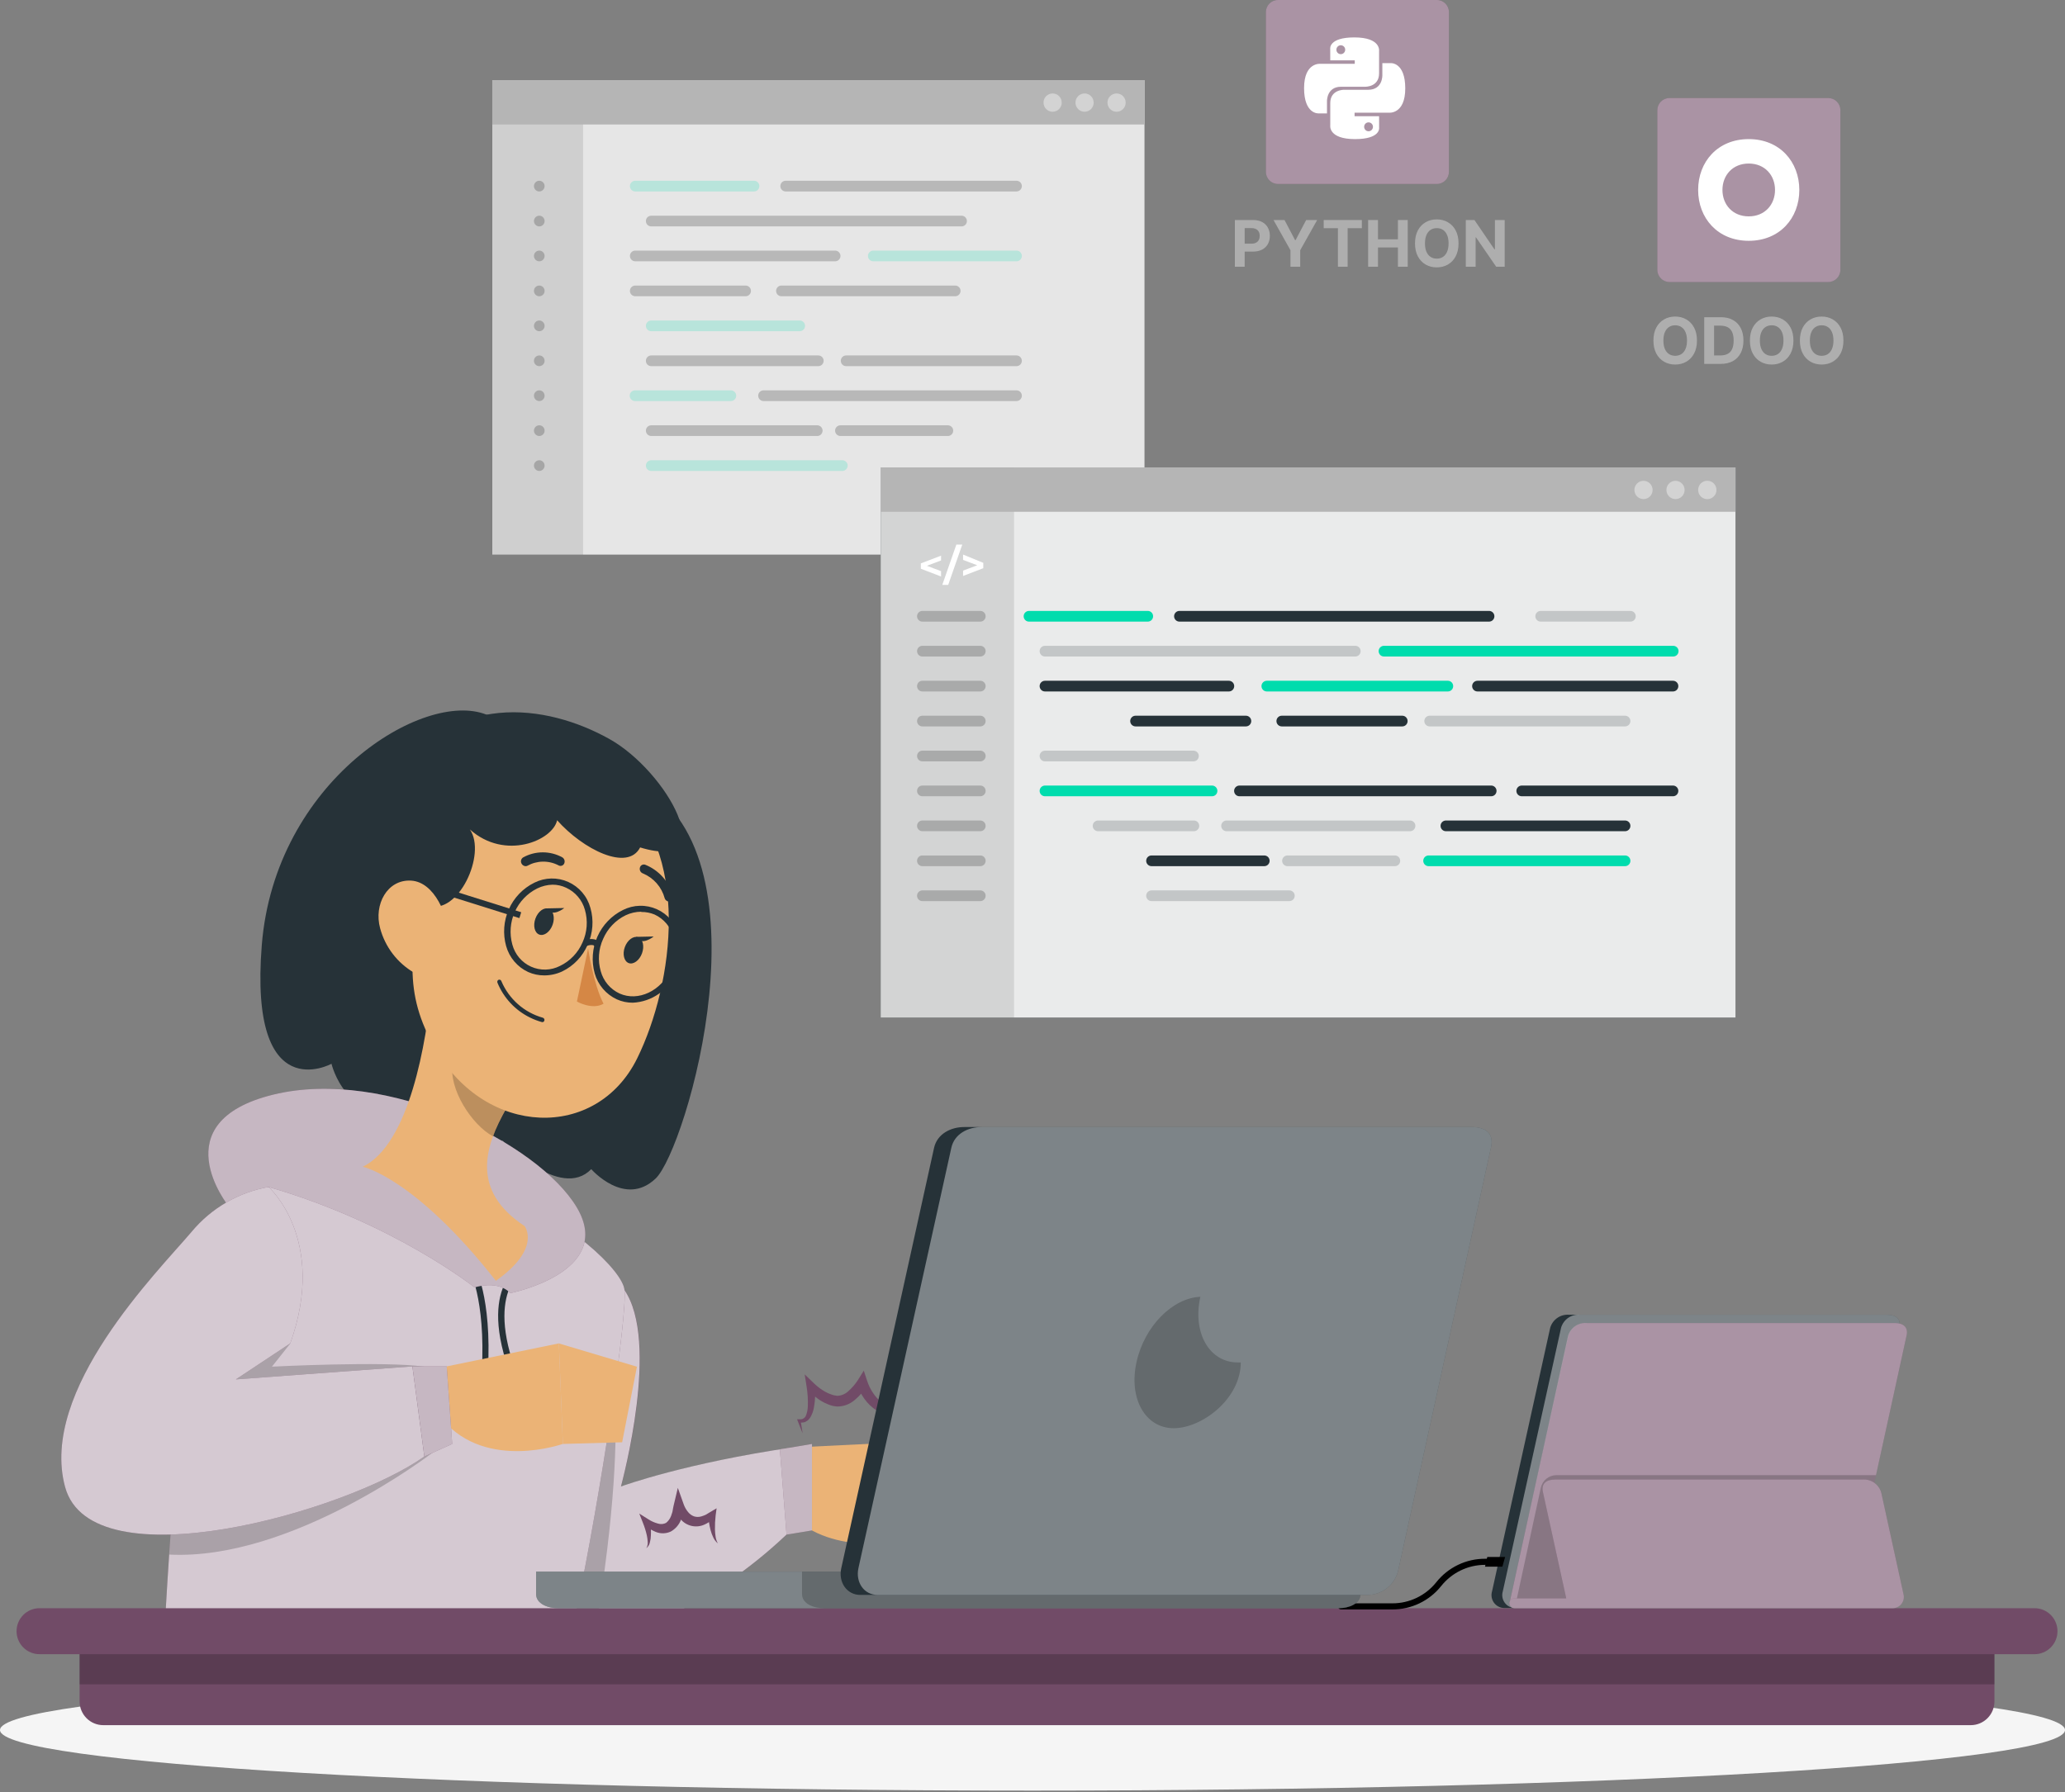 <svg xmlns="http://www.w3.org/2000/svg" width="500" height="434" viewBox="0 0 500 434" fill="none"><rect x="0" y="0" width="500" height="434" fill="#808080" stroke="none"/><path d="M250 433.663C388.071 433.663 500 427.094 500 418.99C500 410.886 388.071 404.316 250 404.316C111.929 404.316 0 410.886 0 418.99C0 427.094 111.929 433.663 250 433.663Z" fill="#F5F5F5"></path><path d="M347.902 0H309.44C307.823 0 306.513 1.317 306.513 2.942V41.61C306.513 43.235 307.823 44.552 309.44 44.552H347.902C349.519 44.552 350.829 43.235 350.829 41.61V2.942C350.829 1.317 349.519 0 347.902 0Z" fill="#714B67"></path><g opacity="0.4"><path d="M347.902 0H309.44C307.823 0 306.513 1.317 306.513 2.942V41.61C306.513 43.235 307.823 44.552 309.44 44.552H347.902C349.519 44.552 350.829 43.235 350.829 41.61V2.942C350.829 1.317 349.519 0 347.902 0Z" fill="white"></path></g><path fill-rule="evenodd" clip-rule="evenodd" d="M331.368 31.791C330.778 31.791 330.3 31.308 330.3 30.712C330.3 30.115 330.778 29.634 331.368 29.634C331.959 29.634 332.436 30.115 332.436 30.712C332.436 31.308 331.959 31.791 331.368 31.791ZM328.095 33.69C334.315 33.69 333.927 30.964 333.927 30.964L333.92 28.141H327.985V27.293H336.276C336.276 27.293 340.256 27.75 340.256 21.408C340.256 15.066 336.784 15.29 336.784 15.29H334.71V18.234C334.71 18.234 334.821 21.743 331.292 21.743H325.405C325.405 21.743 322.098 21.69 322.098 24.974V30.403C322.098 30.403 321.596 33.69 328.095 33.69ZM324.647 10.96C325.237 10.96 325.714 11.443 325.714 12.039C325.714 12.636 325.237 13.117 324.647 13.117C324.057 13.117 323.579 12.636 323.579 12.039C323.579 11.443 324.057 10.96 324.647 10.96ZM327.919 9.061C321.7 9.061 322.088 11.787 322.088 11.787L322.096 14.61H328.03V15.458H319.738C319.738 15.458 315.758 15.001 315.758 21.343C315.758 27.685 319.232 27.461 319.232 27.461H321.304V24.517C321.304 24.517 321.193 21.008 324.723 21.008H330.609C330.609 21.008 333.916 21.061 333.916 17.777V12.348C333.916 12.348 334.418 9.061 327.919 9.061Z" fill="white"></path><path d="M298.996 64.601V53.288H303.436C304.289 53.288 305.016 53.452 305.617 53.78C306.218 54.104 306.676 54.555 306.991 55.133C307.309 55.708 307.469 56.371 307.469 57.122C307.469 57.873 307.308 58.536 306.985 59.111C306.663 59.685 306.196 60.133 305.584 60.453C304.976 60.773 304.24 60.933 303.375 60.933H300.546V59.017H302.991C303.449 59.017 303.826 58.938 304.123 58.779C304.423 58.617 304.646 58.394 304.793 58.111C304.943 57.824 305.018 57.494 305.018 57.122C305.018 56.746 304.943 56.419 304.793 56.139C304.646 55.855 304.423 55.636 304.123 55.481C303.822 55.323 303.441 55.244 302.98 55.244H301.375V64.601H298.996Z" fill="#AEAEAE"></path><path d="M308.355 53.288H311.02L313.586 58.16H313.695L316.261 53.288H318.926L314.822 60.602V64.601H312.459V60.602L308.355 53.288Z" fill="#AEAEAE"></path><path d="M320.507 55.261V53.288H329.749V55.261H326.304V64.601H323.952V55.261H320.507Z" fill="#AEAEAE"></path><path d="M331.271 64.601V53.288H333.65V57.956H338.48V53.288H340.854V64.601H338.48V59.928H333.65V64.601H331.271Z" fill="#AEAEAE"></path><path d="M353.156 58.945C353.156 60.178 352.923 61.228 352.458 62.093C351.997 62.959 351.367 63.62 350.568 64.076C349.773 64.529 348.879 64.756 347.887 64.756C346.887 64.756 345.989 64.528 345.194 64.071C344.4 63.614 343.771 62.953 343.31 62.088C342.848 61.222 342.617 60.175 342.617 58.945C342.617 57.711 342.848 56.662 343.31 55.796C343.771 54.931 344.4 54.272 345.194 53.819C345.989 53.362 346.887 53.134 347.887 53.134C348.879 53.134 349.773 53.362 350.568 53.819C351.367 54.272 351.997 54.931 352.458 55.796C352.923 56.662 353.156 57.711 353.156 58.945ZM350.744 58.945C350.744 58.146 350.625 57.472 350.387 56.923C350.152 56.374 349.821 55.958 349.392 55.675C348.964 55.391 348.462 55.249 347.887 55.249C347.312 55.249 346.81 55.391 346.381 55.675C345.953 55.958 345.619 56.374 345.381 56.923C345.147 57.472 345.03 58.146 345.03 58.945C345.03 59.744 345.147 60.418 345.381 60.967C345.619 61.515 345.953 61.931 346.381 62.215C346.81 62.498 347.312 62.64 347.887 62.64C348.462 62.64 348.964 62.498 349.392 62.215C349.821 61.931 350.152 61.515 350.387 60.967C350.625 60.418 350.744 59.744 350.744 58.945Z" fill="#AEAEAE"></path><path d="M364.331 53.288V64.601H362.276L357.38 57.481H357.298V64.601H354.918V53.288H357.006L361.864 60.403H361.962V53.288H364.331Z" fill="#AEAEAE"></path><path d="M442.685 23.748H404.223C402.606 23.748 401.296 25.065 401.296 26.69V65.357C401.296 66.983 402.606 68.3 404.223 68.3H442.685C444.302 68.3 445.612 66.983 445.612 65.357V26.69C445.612 25.065 444.302 23.748 442.685 23.748Z" fill="#714B67"></path><g opacity="0.4"><path d="M442.685 23.748H404.223C402.606 23.748 401.296 25.065 401.296 26.69V65.357C401.296 66.983 402.606 68.3 404.223 68.3H442.685C444.302 68.3 445.612 66.983 445.612 65.357V26.69C445.612 25.065 444.302 23.748 442.685 23.748Z" fill="white"></path></g><path fill-rule="evenodd" clip-rule="evenodd" d="M423.423 33.69C415.884 33.69 411.173 39.204 411.173 46.004C411.173 52.807 415.884 58.319 423.423 58.319C430.96 58.319 435.671 52.805 435.671 46.004C435.669 39.202 430.96 33.69 423.423 33.69ZM423.423 52.402C419.507 52.402 417.057 49.537 417.057 46.004C417.057 42.472 419.505 39.607 423.423 39.607C427.339 39.607 429.787 42.472 429.787 46.004C429.785 49.537 427.337 52.402 423.423 52.402Z" fill="white"></path><path d="M410.886 82.477C410.886 83.71 410.654 84.76 410.188 85.625C409.727 86.491 409.097 87.152 408.298 87.608C407.503 88.061 406.61 88.288 405.617 88.288C404.617 88.288 403.719 88.059 402.925 87.603C402.13 87.146 401.502 86.485 401.04 85.62C400.578 84.754 400.348 83.707 400.348 82.477C400.348 81.243 400.578 80.193 401.04 79.328C401.502 78.463 402.13 77.803 402.925 77.35C403.719 76.894 404.617 76.665 405.617 76.665C406.61 76.665 407.503 76.894 408.298 77.35C409.097 77.803 409.727 78.463 410.188 79.328C410.654 80.193 410.886 81.243 410.886 82.477ZM408.474 82.477C408.474 81.677 408.355 81.004 408.117 80.455C407.883 79.906 407.551 79.49 407.122 79.207C406.694 78.923 406.192 78.781 405.617 78.781C405.042 78.781 404.54 78.923 404.111 79.207C403.683 79.49 403.35 79.906 403.111 80.455C402.877 81.004 402.76 81.677 402.76 82.477C402.76 83.276 402.877 83.95 403.111 84.498C403.35 85.047 403.683 85.463 404.111 85.747C404.54 86.03 405.042 86.172 405.617 86.172C406.192 86.172 406.694 86.03 407.122 85.747C407.551 85.463 407.883 85.047 408.117 84.498C408.355 83.95 408.474 83.276 408.474 82.477Z" fill="#AEAEAE"></path><path d="M416.638 88.133H412.649V76.82H416.671C417.803 76.82 418.777 77.047 419.594 77.5C420.411 77.949 421.039 78.595 421.478 79.439C421.922 80.282 422.143 81.291 422.143 82.466C422.143 83.644 421.922 84.657 421.478 85.504C421.039 86.351 420.407 87.001 419.583 87.454C418.762 87.906 417.781 88.133 416.638 88.133ZM415.028 86.084H416.539C417.242 86.084 417.834 85.959 418.314 85.708C418.797 85.454 419.16 85.062 419.401 84.531C419.647 83.998 419.77 83.309 419.77 82.466C419.77 81.63 419.647 80.947 419.401 80.416C419.16 79.886 418.799 79.496 418.319 79.245C417.839 78.995 417.248 78.87 416.544 78.87H415.028V86.084Z" fill="#AEAEAE"></path><path d="M434.246 82.477C434.246 83.71 434.014 84.76 433.549 85.625C433.087 86.491 432.457 87.152 431.658 87.608C430.864 88.061 429.97 88.288 428.977 88.288C427.977 88.288 427.08 88.059 426.285 87.603C425.49 87.146 424.862 86.485 424.4 85.62C423.939 84.754 423.708 83.707 423.708 82.477C423.708 81.243 423.939 80.193 424.4 79.328C424.862 78.463 425.49 77.803 426.285 77.35C427.08 76.894 427.977 76.665 428.977 76.665C429.97 76.665 430.864 76.894 431.658 77.35C432.457 77.803 433.087 78.463 433.549 79.328C434.014 80.193 434.246 81.243 434.246 82.477ZM431.834 82.477C431.834 81.677 431.715 81.004 431.477 80.455C431.243 79.906 430.911 79.49 430.483 79.207C430.054 78.923 429.552 78.781 428.977 78.781C428.402 78.781 427.9 78.923 427.472 79.207C427.043 79.49 426.71 79.906 426.472 80.455C426.237 81.004 426.12 81.677 426.12 82.477C426.12 83.276 426.237 83.95 426.472 84.498C426.71 85.047 427.043 85.463 427.472 85.747C427.9 86.03 428.402 86.172 428.977 86.172C429.552 86.172 430.054 86.03 430.483 85.747C430.911 85.463 431.243 85.047 431.477 84.498C431.715 83.95 431.834 83.276 431.834 82.477Z" fill="#AEAEAE"></path><path d="M446.35 82.477C446.35 83.71 446.117 84.76 445.652 85.625C445.19 86.491 444.56 87.152 443.762 87.608C442.967 88.061 442.073 88.288 441.08 88.288C440.08 88.288 439.183 88.059 438.388 87.603C437.593 87.146 436.965 86.485 436.503 85.62C436.042 84.754 435.811 83.707 435.811 82.477C435.811 81.243 436.042 80.193 436.503 79.328C436.965 78.463 437.593 77.803 438.388 77.35C439.183 76.894 440.08 76.665 441.08 76.665C442.073 76.665 442.967 76.894 443.762 77.35C444.56 77.803 445.19 78.463 445.652 79.328C446.117 80.193 446.35 81.243 446.35 82.477ZM443.937 82.477C443.937 81.677 443.818 81.004 443.58 80.455C443.346 79.906 443.014 79.49 442.586 79.207C442.157 78.923 441.655 78.781 441.08 78.781C440.505 78.781 440.003 78.923 439.575 79.207C439.146 79.49 438.813 79.906 438.575 80.455C438.34 81.004 438.223 81.677 438.223 82.477C438.223 83.276 438.34 83.95 438.575 84.498C438.813 85.047 439.146 85.463 439.575 85.747C440.003 86.03 440.505 86.172 441.08 86.172C441.655 86.172 442.157 86.03 442.586 85.747C443.014 85.463 443.346 85.047 443.58 84.498C443.818 83.95 443.937 83.276 443.937 82.477Z" fill="#AEAEAE"></path><path d="M277.154 19.405H119.19V134.357H277.154V19.405Z" fill="black"></path><path opacity="0.9" d="M277.154 19.405H119.19V134.357H277.154V19.405Z" fill="white"></path><path opacity="0.1" d="M141.187 19.405H119.19V134.357H141.187V19.405Z" fill="black"></path><path d="M277.154 19.405H119.19V30.151H277.154V19.405Z" fill="#B5B5B5"></path><g opacity="0.2"><path d="M182.577 46.367H153.811C153.469 46.367 153.141 46.231 152.899 45.988C152.657 45.745 152.521 45.415 152.521 45.071C152.521 44.727 152.657 44.398 152.899 44.155C153.141 43.911 153.469 43.775 153.811 43.775H182.577C182.919 43.775 183.247 43.911 183.489 44.155C183.731 44.398 183.867 44.727 183.867 45.071C183.867 45.415 183.731 45.745 183.489 45.988C183.247 46.231 182.919 46.367 182.577 46.367Z" fill="#00DCAD"></path><path d="M246.131 46.367H190.236C189.894 46.367 189.566 46.231 189.324 45.988C189.082 45.745 188.946 45.415 188.946 45.071C188.946 44.727 189.082 44.398 189.324 44.155C189.566 43.911 189.894 43.775 190.236 43.775H246.131C246.473 43.775 246.801 43.911 247.043 44.155C247.284 44.398 247.42 44.727 247.42 45.071C247.42 45.415 247.284 45.745 247.043 45.988C246.801 46.231 246.473 46.367 246.131 46.367Z" fill="black"></path><path d="M232.825 54.832H157.679C157.337 54.832 157.009 54.695 156.767 54.452C156.525 54.209 156.39 53.879 156.39 53.535C156.39 53.192 156.525 52.862 156.767 52.619C157.009 52.376 157.337 52.239 157.679 52.239H232.825C233.167 52.239 233.495 52.376 233.736 52.619C233.978 52.862 234.114 53.192 234.114 53.535C234.114 53.879 233.978 54.209 233.736 54.452C233.495 54.695 233.167 54.832 232.825 54.832Z" fill="black"></path><path d="M202.215 63.283H153.811C153.469 63.283 153.141 63.147 152.899 62.904C152.657 62.661 152.521 62.331 152.521 61.987C152.521 61.643 152.657 61.314 152.899 61.071C153.141 60.828 153.469 60.691 153.811 60.691H202.215C202.557 60.691 202.885 60.828 203.126 61.071C203.368 61.314 203.504 61.643 203.504 61.987C203.504 62.331 203.368 62.661 203.126 62.904C202.885 63.147 202.557 63.283 202.215 63.283Z" fill="black"></path><path d="M246.131 63.283H211.447C211.105 63.283 210.777 63.147 210.535 62.904C210.293 62.661 210.157 62.331 210.157 61.987C210.157 61.643 210.293 61.314 210.535 61.071C210.777 60.828 211.105 60.691 211.447 60.691H246.131C246.473 60.691 246.801 60.828 247.043 61.071C247.285 61.314 247.421 61.643 247.421 61.987C247.421 62.331 247.285 62.661 247.043 62.904C246.801 63.147 246.473 63.283 246.131 63.283Z" fill="#00DCAD"></path><path d="M180.54 71.748H153.811C153.469 71.748 153.141 71.612 152.899 71.369C152.657 71.126 152.521 70.796 152.521 70.452C152.521 70.108 152.657 69.778 152.899 69.535C153.141 69.292 153.469 69.156 153.811 69.156H180.54C180.882 69.156 181.21 69.292 181.452 69.535C181.694 69.778 181.829 70.108 181.829 70.452C181.829 70.796 181.694 71.126 181.452 71.369C181.21 71.612 180.882 71.748 180.54 71.748Z" fill="black"></path><path d="M231.29 71.748H189.204C188.862 71.748 188.534 71.612 188.293 71.369C188.051 71.126 187.915 70.796 187.915 70.452C187.915 70.108 188.051 69.778 188.293 69.535C188.534 69.292 188.862 69.156 189.204 69.156H231.29C231.632 69.156 231.96 69.292 232.202 69.535C232.444 69.778 232.58 70.108 232.58 70.452C232.58 70.796 232.444 71.126 232.202 71.369C231.96 71.612 231.632 71.748 231.29 71.748Z" fill="black"></path><path d="M193.64 80.213H157.679C157.337 80.213 157.009 80.076 156.767 79.833C156.525 79.59 156.39 79.26 156.39 78.916C156.39 78.573 156.525 78.243 156.767 78C157.009 77.757 157.337 77.62 157.679 77.62H193.64C193.982 77.62 194.31 77.757 194.552 78C194.794 78.243 194.93 78.573 194.93 78.916C194.93 79.26 194.794 79.59 194.552 79.833C194.31 80.076 193.982 80.213 193.64 80.213Z" fill="#00DCAD"></path><path d="M198.14 88.677H157.679C157.337 88.677 157.009 88.541 156.767 88.298C156.525 88.055 156.39 87.725 156.39 87.381C156.39 87.037 156.525 86.708 156.767 86.465C157.009 86.222 157.337 86.085 157.679 86.085H198.14C198.482 86.085 198.81 86.222 199.052 86.465C199.294 86.708 199.43 87.037 199.43 87.381C199.43 87.725 199.294 88.055 199.052 88.298C198.81 88.541 198.482 88.677 198.14 88.677Z" fill="black"></path><path d="M246.131 88.677H204.87C204.528 88.677 204.201 88.541 203.959 88.298C203.717 88.055 203.581 87.725 203.581 87.381C203.581 87.037 203.717 86.708 203.959 86.465C204.201 86.222 204.528 86.085 204.87 86.085H246.131C246.473 86.085 246.801 86.222 247.043 86.465C247.285 86.708 247.42 87.037 247.42 87.381C247.42 87.725 247.285 88.055 247.043 88.298C246.801 88.541 246.473 88.677 246.131 88.677Z" fill="black"></path><path d="M176.968 97.129H153.759C153.417 97.129 153.089 96.993 152.847 96.749C152.606 96.506 152.47 96.177 152.47 95.833C152.47 95.489 152.606 95.159 152.847 94.916C153.089 94.673 153.417 94.537 153.759 94.537H176.968C177.31 94.537 177.638 94.673 177.88 94.916C178.122 95.159 178.258 95.489 178.258 95.833C178.258 96.177 178.122 96.506 177.88 96.749C177.638 96.993 177.31 97.129 176.968 97.129Z" fill="#00DCAD"></path><path d="M246.131 97.129H184.872C184.53 97.129 184.202 96.993 183.961 96.749C183.719 96.506 183.583 96.177 183.583 95.833C183.583 95.489 183.719 95.159 183.961 94.916C184.202 94.673 184.53 94.537 184.872 94.537H246.131C246.473 94.537 246.801 94.673 247.043 94.916C247.285 95.159 247.421 95.489 247.421 95.833C247.421 96.177 247.285 96.506 247.043 96.749C246.801 96.993 246.473 97.129 246.131 97.129Z" fill="black"></path><path d="M197.882 105.593H157.679C157.337 105.593 157.009 105.457 156.767 105.214C156.525 104.971 156.39 104.641 156.39 104.297C156.39 103.953 156.525 103.624 156.767 103.381C157.009 103.138 157.337 103.001 157.679 103.001H197.882C198.224 103.001 198.552 103.138 198.794 103.381C199.036 103.624 199.172 103.953 199.172 104.297C199.172 104.641 199.036 104.971 198.794 105.214C198.552 105.457 198.224 105.593 197.882 105.593Z" fill="black"></path><path d="M229.51 105.593H203.491C203.149 105.593 202.821 105.457 202.579 105.214C202.337 104.971 202.201 104.641 202.201 104.297C202.201 103.953 202.337 103.624 202.579 103.381C202.821 103.138 203.149 103.001 203.491 103.001H229.51C229.852 103.001 230.18 103.138 230.422 103.381C230.664 103.624 230.8 103.953 230.8 104.297C230.8 104.641 230.664 104.971 230.422 105.214C230.18 105.457 229.852 105.593 229.51 105.593Z" fill="black"></path><path d="M203.955 114.058H157.679C157.337 114.058 157.009 113.921 156.767 113.678C156.525 113.435 156.39 113.105 156.39 112.762C156.39 112.418 156.525 112.088 156.767 111.845C157.009 111.602 157.337 111.465 157.679 111.465H203.955C204.297 111.465 204.625 111.602 204.867 111.845C205.109 112.088 205.245 112.418 205.245 112.762C205.245 113.105 205.109 113.435 204.867 113.678C204.625 113.921 204.297 114.058 203.955 114.058Z" fill="#00DCAD"></path></g><path opacity="0.4" d="M270.358 27.066C271.576 27.066 272.563 26.074 272.563 24.849C272.563 23.625 271.576 22.633 270.358 22.633C269.14 22.633 268.153 23.625 268.153 24.849C268.153 26.074 269.14 27.066 270.358 27.066Z" fill="white"></path><path opacity="0.4" d="M262.609 27.066C263.827 27.066 264.814 26.074 264.814 24.849C264.814 23.625 263.827 22.633 262.609 22.633C261.391 22.633 260.404 23.625 260.404 24.849C260.404 26.074 261.391 27.066 262.609 27.066Z" fill="white"></path><path opacity="0.4" d="M254.873 27.066C256.091 27.066 257.078 26.074 257.078 24.849C257.078 23.625 256.091 22.633 254.873 22.633C253.655 22.633 252.668 23.625 252.668 24.849C252.668 26.074 253.655 27.066 254.873 27.066Z" fill="white"></path><g opacity="0.2"><path d="M130.576 46.367C130.234 46.367 129.906 46.231 129.664 45.988C129.422 45.745 129.286 45.415 129.286 45.071C129.286 44.727 129.422 44.398 129.664 44.155C129.906 43.911 130.234 43.775 130.576 43.775C130.917 43.775 131.245 43.911 131.487 44.155C131.729 44.398 131.865 44.727 131.865 45.071C131.865 45.415 131.729 45.745 131.487 45.988C131.245 46.231 130.917 46.367 130.576 46.367Z" fill="black"></path><path d="M130.576 54.832C130.234 54.832 129.906 54.695 129.664 54.452C129.422 54.209 129.286 53.879 129.286 53.535C129.286 53.192 129.422 52.862 129.664 52.619C129.906 52.376 130.234 52.239 130.576 52.239C130.917 52.239 131.245 52.376 131.487 52.619C131.729 52.862 131.865 53.192 131.865 53.535C131.865 53.879 131.729 54.209 131.487 54.452C131.245 54.695 130.917 54.832 130.576 54.832Z" fill="black"></path><path d="M130.576 63.283C130.234 63.283 129.906 63.147 129.664 62.904C129.422 62.661 129.286 62.331 129.286 61.987C129.286 61.643 129.422 61.314 129.664 61.071C129.906 60.828 130.234 60.691 130.576 60.691C130.917 60.691 131.245 60.828 131.487 61.071C131.729 61.314 131.865 61.643 131.865 61.987C131.865 62.331 131.729 62.661 131.487 62.904C131.245 63.147 130.917 63.283 130.576 63.283Z" fill="black"></path><path d="M130.576 71.748C130.234 71.748 129.906 71.612 129.664 71.369C129.422 71.126 129.286 70.796 129.286 70.452C129.286 70.108 129.422 69.778 129.664 69.535C129.906 69.292 130.234 69.156 130.576 69.156C130.917 69.156 131.245 69.292 131.487 69.535C131.729 69.778 131.865 70.108 131.865 70.452C131.865 70.796 131.729 71.126 131.487 71.369C131.245 71.612 130.917 71.748 130.576 71.748Z" fill="black"></path><path d="M130.576 80.213C130.234 80.213 129.906 80.076 129.664 79.833C129.422 79.59 129.286 79.26 129.286 78.916C129.286 78.573 129.422 78.243 129.664 78C129.906 77.757 130.234 77.62 130.576 77.62C130.917 77.62 131.245 77.757 131.487 78C131.729 78.243 131.865 78.573 131.865 78.916C131.865 79.26 131.729 79.59 131.487 79.833C131.245 80.076 130.917 80.213 130.576 80.213Z" fill="black"></path><path d="M130.576 88.677C130.234 88.677 129.906 88.541 129.664 88.298C129.422 88.055 129.286 87.725 129.286 87.381C129.286 87.037 129.422 86.708 129.664 86.465C129.906 86.222 130.234 86.085 130.576 86.085C130.917 86.085 131.245 86.222 131.487 86.465C131.729 86.708 131.865 87.037 131.865 87.381C131.865 87.725 131.729 88.055 131.487 88.298C131.245 88.541 130.917 88.677 130.576 88.677Z" fill="black"></path><path d="M130.576 97.129C130.234 97.129 129.906 96.993 129.664 96.749C129.422 96.506 129.286 96.177 129.286 95.833C129.286 95.489 129.422 95.159 129.664 94.916C129.906 94.673 130.234 94.537 130.576 94.537C130.917 94.537 131.245 94.673 131.487 94.916C131.729 95.159 131.865 95.489 131.865 95.833C131.865 96.177 131.729 96.506 131.487 96.749C131.245 96.993 130.917 97.129 130.576 97.129Z" fill="black"></path><path d="M130.576 105.593C130.234 105.593 129.906 105.457 129.664 105.214C129.422 104.971 129.286 104.641 129.286 104.297C129.286 103.953 129.422 103.624 129.664 103.381C129.906 103.138 130.234 103.001 130.576 103.001C130.917 103.001 131.245 103.138 131.487 103.381C131.729 103.624 131.865 103.953 131.865 104.297C131.865 104.641 131.729 104.971 131.487 105.214C131.245 105.457 130.917 105.593 130.576 105.593Z" fill="black"></path><path d="M130.576 114.058C130.234 114.058 129.906 113.921 129.664 113.678C129.422 113.435 129.286 113.105 129.286 112.762C129.286 112.418 129.422 112.088 129.664 111.845C129.906 111.602 130.234 111.465 130.576 111.465C130.917 111.465 131.245 111.602 131.487 111.845C131.729 112.088 131.865 112.418 131.865 112.762C131.865 113.105 131.729 113.435 131.487 113.678C131.245 113.921 130.917 114.058 130.576 114.058Z" fill="black"></path></g><path d="M420.224 113.203H213.238V246.445H420.224V113.203Z" fill="#263238"></path><path opacity="0.9" d="M420.224 113.203H213.238V246.445H420.224V113.203Z" fill="white"></path><path opacity="0.1" d="M245.525 113.203H213.238V246.445H245.525V113.203Z" fill="black"></path><path d="M420.224 113.203H213.238V123.949H420.224V113.203Z" fill="#B5B5B5"></path><path d="M227.861 135.731L224.431 137.028L227.861 138.324V139.62L222.961 137.741V136.444L227.861 134.578V135.731Z" fill="white"></path><path d="M231.561 131.895H232.992L229.588 141.655H228.157L231.561 131.895Z" fill="white"></path><path d="M238.085 136.315V137.611L233.186 139.491V138.194L236.615 136.898L233.186 135.602V134.306L238.085 136.315Z" fill="white"></path><g opacity="0.2"><path d="M237.363 150.548H223.334C222.992 150.548 222.664 150.411 222.423 150.168C222.181 149.925 222.045 149.595 222.045 149.251C222.045 148.908 222.181 148.578 222.423 148.335C222.664 148.092 222.992 147.955 223.334 147.955H237.363C237.705 147.955 238.033 148.092 238.275 148.335C238.516 148.578 238.652 148.908 238.652 149.251C238.652 149.595 238.516 149.925 238.275 150.168C238.033 150.411 237.705 150.548 237.363 150.548Z" fill="black"></path><path d="M237.363 158.999H223.334C222.992 158.999 222.664 158.863 222.423 158.62C222.181 158.376 222.045 158.047 222.045 157.703C222.045 157.359 222.181 157.029 222.423 156.786C222.664 156.543 222.992 156.407 223.334 156.407H237.363C237.705 156.407 238.033 156.543 238.275 156.786C238.516 157.029 238.652 157.359 238.652 157.703C238.652 158.047 238.516 158.376 238.275 158.62C238.033 158.863 237.705 158.999 237.363 158.999Z" fill="black"></path><path d="M237.363 167.464H223.334C222.992 167.464 222.664 167.327 222.423 167.084C222.181 166.841 222.045 166.511 222.045 166.167C222.045 165.824 222.181 165.494 222.423 165.251C222.664 165.008 222.992 164.871 223.334 164.871H237.363C237.705 164.871 238.033 165.008 238.275 165.251C238.516 165.494 238.652 165.824 238.652 166.167C238.652 166.511 238.516 166.841 238.275 167.084C238.033 167.327 237.705 167.464 237.363 167.464Z" fill="black"></path><path d="M237.363 175.928H223.334C222.992 175.928 222.664 175.792 222.423 175.549C222.181 175.306 222.045 174.976 222.045 174.632C222.045 174.288 222.181 173.959 222.423 173.716C222.664 173.473 222.992 173.336 223.334 173.336H237.363C237.705 173.336 238.033 173.473 238.275 173.716C238.516 173.959 238.652 174.288 238.652 174.632C238.652 174.976 238.516 175.306 238.275 175.549C238.033 175.792 237.705 175.928 237.363 175.928Z" fill="black"></path><path d="M237.363 184.393H223.334C222.992 184.393 222.664 184.256 222.423 184.013C222.181 183.77 222.045 183.44 222.045 183.097C222.045 182.753 222.181 182.423 222.423 182.18C222.664 181.937 222.992 181.8 223.334 181.8H237.363C237.705 181.8 238.033 181.937 238.275 182.18C238.516 182.423 238.652 182.753 238.652 183.097C238.652 183.44 238.516 183.77 238.275 184.013C238.033 184.256 237.705 184.393 237.363 184.393Z" fill="black"></path><path d="M237.363 192.844H223.334C222.992 192.844 222.664 192.708 222.423 192.465C222.181 192.222 222.045 191.892 222.045 191.548C222.045 191.204 222.181 190.875 222.423 190.632C222.664 190.389 222.992 190.252 223.334 190.252H237.363C237.705 190.252 238.033 190.389 238.275 190.632C238.516 190.875 238.652 191.204 238.652 191.548C238.652 191.892 238.516 192.222 238.275 192.465C238.033 192.708 237.705 192.844 237.363 192.844Z" fill="black"></path><path d="M237.363 201.309H223.334C222.992 201.309 222.664 201.173 222.423 200.93C222.181 200.687 222.045 200.357 222.045 200.013C222.045 199.669 222.181 199.34 222.423 199.096C222.664 198.853 222.992 198.717 223.334 198.717H237.363C237.705 198.717 238.033 198.853 238.275 199.096C238.516 199.34 238.652 199.669 238.652 200.013C238.652 200.357 238.516 200.687 238.275 200.93C238.033 201.173 237.705 201.309 237.363 201.309Z" fill="black"></path><path d="M237.363 209.774H223.334C222.992 209.774 222.664 209.637 222.423 209.394C222.181 209.151 222.045 208.821 222.045 208.477C222.045 208.134 222.181 207.804 222.423 207.561C222.664 207.318 222.992 207.181 223.334 207.181H237.363C237.705 207.181 238.033 207.318 238.275 207.561C238.516 207.804 238.652 208.134 238.652 208.477C238.652 208.821 238.516 209.151 238.275 209.394C238.033 209.637 237.705 209.774 237.363 209.774Z" fill="black"></path><path d="M237.363 218.238H223.334C222.992 218.238 222.664 218.101 222.423 217.858C222.181 217.615 222.045 217.286 222.045 216.942C222.045 216.598 222.181 216.268 222.423 216.025C222.664 215.782 222.992 215.646 223.334 215.646H237.363C237.705 215.646 238.033 215.782 238.275 216.025C238.516 216.268 238.652 216.598 238.652 216.942C238.652 217.286 238.516 217.615 238.275 217.858C238.033 218.101 237.705 218.238 237.363 218.238Z" fill="black"></path></g><path d="M277.914 150.548H249.148C248.806 150.548 248.478 150.411 248.236 150.168C247.994 149.925 247.858 149.595 247.858 149.251C247.858 148.908 247.994 148.578 248.236 148.335C248.478 148.092 248.806 147.955 249.148 147.955H277.914C278.256 147.955 278.584 148.092 278.826 148.335C279.068 148.578 279.203 148.908 279.203 149.251C279.203 149.595 279.068 149.925 278.826 150.168C278.584 150.411 278.256 150.548 277.914 150.548Z" fill="#00DCAD"></path><path d="M360.552 150.548H285.574C285.232 150.548 284.904 150.411 284.662 150.168C284.42 149.925 284.284 149.595 284.284 149.251C284.284 148.908 284.42 148.578 284.662 148.335C284.904 148.092 285.232 147.955 285.574 147.955H360.552C360.894 147.955 361.222 148.092 361.463 148.335C361.705 148.578 361.841 148.908 361.841 149.251C361.841 149.595 361.705 149.925 361.463 150.168C361.222 150.411 360.894 150.548 360.552 150.548Z" fill="#263238"></path><g opacity="0.2"><path d="M394.771 150.548H373.045C372.703 150.548 372.375 150.411 372.134 150.168C371.892 149.925 371.756 149.595 371.756 149.251C371.756 148.908 371.892 148.578 372.134 148.335C372.375 148.092 372.703 147.955 373.045 147.955H394.771C395.113 147.955 395.441 148.092 395.683 148.335C395.925 148.578 396.061 148.908 396.061 149.251C396.061 149.595 395.925 149.925 395.683 150.168C395.441 150.411 395.113 150.548 394.771 150.548Z" fill="#263238"></path></g><g opacity="0.2"><path d="M328.162 158.999H253.016C252.674 158.999 252.346 158.863 252.104 158.62C251.862 158.376 251.727 158.047 251.727 157.703C251.727 157.359 251.862 157.029 252.104 156.786C252.346 156.543 252.674 156.407 253.016 156.407H328.162C328.504 156.407 328.832 156.543 329.073 156.786C329.315 157.029 329.451 157.359 329.451 157.703C329.451 158.047 329.315 158.376 329.073 158.62C328.832 158.863 328.504 158.999 328.162 158.999Z" fill="#263238"></path></g><path d="M405.087 158.999H335.099C334.757 158.999 334.429 158.863 334.187 158.62C333.945 158.376 333.81 158.047 333.81 157.703C333.81 157.359 333.945 157.029 334.187 156.786C334.429 156.543 334.757 156.407 335.099 156.407H405.139C405.481 156.407 405.809 156.543 406.05 156.786C406.292 157.029 406.428 157.359 406.428 157.703C406.428 158.047 406.292 158.376 406.05 158.62C405.809 158.863 405.481 158.999 405.139 158.999H405.087Z" fill="#00DCAD"></path><path d="M297.552 167.464H253.016C252.674 167.464 252.346 167.328 252.104 167.084C251.862 166.841 251.727 166.512 251.727 166.168C251.727 165.824 251.862 165.494 252.104 165.251C252.346 165.008 252.674 164.872 253.016 164.872H297.552C297.893 164.872 298.221 165.008 298.463 165.251C298.705 165.494 298.841 165.824 298.841 166.168C298.841 166.512 298.705 166.841 298.463 167.084C298.221 167.328 297.893 167.464 297.552 167.464Z" fill="#263238"></path><path d="M350.572 167.464H306.733C306.391 167.464 306.063 167.328 305.821 167.084C305.579 166.841 305.443 166.512 305.443 166.168C305.443 165.824 305.579 165.494 305.821 165.251C306.063 165.008 306.391 164.872 306.733 164.872H350.572C350.914 164.872 351.242 165.008 351.484 165.251C351.726 165.494 351.861 165.824 351.861 166.168C351.861 166.512 351.726 166.841 351.484 167.084C351.242 167.328 350.914 167.464 350.572 167.464Z" fill="#00DCAD"></path><path d="M405.087 167.464H357.741C357.399 167.464 357.071 167.328 356.829 167.084C356.587 166.841 356.451 166.512 356.451 166.168C356.451 165.824 356.587 165.494 356.829 165.251C357.071 165.008 357.399 164.872 357.741 164.872H405.087C405.429 164.872 405.757 165.008 405.999 165.251C406.241 165.494 406.376 165.824 406.376 166.168C406.376 166.512 406.241 166.841 405.999 167.084C405.757 167.328 405.429 167.464 405.087 167.464Z" fill="#263238"></path><path d="M301.678 175.928H274.949C274.607 175.928 274.279 175.792 274.037 175.549C273.795 175.306 273.659 174.976 273.659 174.632C273.659 174.288 273.795 173.959 274.037 173.716C274.279 173.473 274.607 173.336 274.949 173.336H301.678C302.02 173.336 302.348 173.473 302.589 173.716C302.831 173.959 302.967 174.288 302.967 174.632C302.967 174.976 302.831 175.306 302.589 175.549C302.348 175.792 302.02 175.928 301.678 175.928Z" fill="#263238"></path><path d="M339.535 175.928H310.356C310.014 175.928 309.686 175.792 309.444 175.549C309.202 175.306 309.066 174.976 309.066 174.632C309.066 174.288 309.202 173.959 309.444 173.716C309.686 173.473 310.014 173.336 310.356 173.336H339.535C339.877 173.336 340.205 173.473 340.446 173.716C340.688 173.959 340.824 174.288 340.824 174.632C340.824 174.976 340.688 175.306 340.446 175.549C340.205 175.792 339.877 175.928 339.535 175.928Z" fill="#263238"></path><g opacity="0.2"><path d="M393.482 175.928H346.161C345.819 175.928 345.492 175.792 345.25 175.549C345.008 175.306 344.872 174.976 344.872 174.632C344.872 174.288 345.008 173.959 345.25 173.716C345.492 173.473 345.819 173.336 346.161 173.336H393.482C393.824 173.336 394.152 173.473 394.394 173.716C394.636 173.959 394.772 174.288 394.772 174.632C394.772 174.976 394.636 175.306 394.394 175.549C394.152 175.792 393.824 175.928 393.482 175.928Z" fill="#263238"></path></g><g opacity="0.2"><path d="M288.977 184.393H253.016C252.674 184.393 252.346 184.257 252.104 184.014C251.862 183.771 251.727 183.441 251.727 183.097C251.727 182.753 251.862 182.424 252.104 182.18C252.346 181.937 252.674 181.801 253.016 181.801H288.977C289.319 181.801 289.647 181.937 289.889 182.18C290.131 182.424 290.266 182.753 290.266 183.097C290.266 183.441 290.131 183.771 289.889 184.014C289.647 184.257 289.319 184.393 288.977 184.393Z" fill="#263238"></path></g><path d="M293.477 192.844H253.016C252.674 192.844 252.346 192.708 252.104 192.465C251.862 192.222 251.727 191.892 251.727 191.548C251.727 191.204 251.862 190.875 252.104 190.632C252.346 190.389 252.674 190.252 253.016 190.252H293.477C293.819 190.252 294.147 190.389 294.389 190.632C294.631 190.875 294.766 191.204 294.766 191.548C294.766 191.892 294.631 192.222 294.389 192.465C294.147 192.708 293.819 192.844 293.477 192.844Z" fill="#00DCAD"></path><path d="M361.067 192.844H300.105C299.763 192.844 299.435 192.708 299.193 192.465C298.951 192.222 298.815 191.892 298.815 191.548C298.815 191.204 298.951 190.875 299.193 190.632C299.435 190.389 299.763 190.252 300.105 190.252H361.067C361.409 190.252 361.737 190.389 361.979 190.632C362.221 190.875 362.357 191.204 362.357 191.548C362.357 191.892 362.221 192.222 361.979 192.465C361.737 192.708 361.409 192.844 361.067 192.844Z" fill="#263238"></path><path d="M405.087 192.844H368.455C368.113 192.844 367.785 192.708 367.544 192.465C367.302 192.222 367.166 191.892 367.166 191.548C367.166 191.204 367.302 190.875 367.544 190.632C367.785 190.389 368.113 190.252 368.455 190.252H405.087C405.429 190.252 405.757 190.389 405.999 190.632C406.241 190.875 406.376 191.204 406.376 191.548C406.376 191.892 406.241 192.222 405.999 192.465C405.757 192.708 405.429 192.844 405.087 192.844Z" fill="#263238"></path><g opacity="0.2"><path d="M289.08 201.309H265.871C265.529 201.309 265.202 201.173 264.96 200.93C264.718 200.687 264.582 200.357 264.582 200.013C264.582 199.669 264.718 199.34 264.96 199.096C265.202 198.853 265.529 198.717 265.871 198.717H289.08C289.422 198.717 289.75 198.853 289.992 199.096C290.234 199.34 290.37 199.669 290.37 200.013C290.37 200.357 290.234 200.687 289.992 200.93C289.75 201.173 289.422 201.309 289.08 201.309Z" fill="#263238"></path></g><g opacity="0.2"><path d="M341.417 201.309H296.985C296.643 201.309 296.315 201.173 296.073 200.93C295.831 200.687 295.695 200.357 295.695 200.013C295.695 199.669 295.831 199.34 296.073 199.096C296.315 198.853 296.643 198.717 296.985 198.717H341.417C341.759 198.717 342.087 198.853 342.329 199.096C342.571 199.34 342.706 199.669 342.706 200.013C342.706 200.357 342.571 200.687 342.329 200.93C342.087 201.173 341.759 201.309 341.417 201.309Z" fill="#263238"></path></g><path d="M393.482 201.309H350.094C349.752 201.309 349.424 201.173 349.182 200.93C348.941 200.687 348.805 200.357 348.805 200.013C348.805 199.669 348.941 199.34 349.182 199.096C349.424 198.853 349.752 198.717 350.094 198.717H393.482C393.824 198.717 394.152 198.853 394.394 199.096C394.636 199.34 394.771 199.669 394.771 200.013C394.771 200.357 394.636 200.687 394.394 200.93C394.152 201.173 393.824 201.309 393.482 201.309Z" fill="#263238"></path><path d="M306.126 209.774H278.817C278.475 209.774 278.147 209.637 277.905 209.394C277.663 209.151 277.527 208.821 277.527 208.477C277.527 208.134 277.663 207.804 277.905 207.561C278.147 207.318 278.475 207.181 278.817 207.181H306.126C306.468 207.181 306.796 207.318 307.038 207.561C307.28 207.804 307.415 208.134 307.415 208.477C307.415 208.821 307.28 209.151 307.038 209.394C306.796 209.637 306.468 209.774 306.126 209.774Z" fill="#263238"></path><g opacity="0.2"><path d="M337.742 209.774H311.735C311.393 209.774 311.065 209.637 310.823 209.394C310.581 209.151 310.445 208.821 310.445 208.477C310.445 208.134 310.581 207.804 310.823 207.561C311.065 207.318 311.393 207.181 311.735 207.181H337.742C338.084 207.181 338.412 207.318 338.653 207.561C338.895 207.804 339.031 208.134 339.031 208.477C339.031 208.821 338.895 209.151 338.653 209.394C338.412 209.637 338.084 209.774 337.742 209.774Z" fill="#263238"></path></g><path d="M393.482 209.774H345.904C345.562 209.774 345.234 209.637 344.992 209.394C344.75 209.151 344.614 208.821 344.614 208.477C344.614 208.134 344.75 207.804 344.992 207.561C345.234 207.318 345.562 207.181 345.904 207.181H393.482C393.824 207.181 394.152 207.318 394.394 207.561C394.636 207.804 394.772 208.134 394.772 208.477C394.772 208.821 394.636 209.151 394.394 209.394C394.152 209.637 393.824 209.774 393.482 209.774Z" fill="#00DCAD"></path><g opacity="0.2"><path d="M312.199 218.239H278.817C278.475 218.239 278.147 218.102 277.905 217.859C277.663 217.616 277.527 217.286 277.527 216.942C277.527 216.598 277.663 216.269 277.905 216.026C278.147 215.783 278.475 215.646 278.817 215.646H312.199C312.541 215.646 312.869 215.783 313.111 216.026C313.353 216.269 313.488 216.598 313.488 216.942C313.488 217.286 313.353 217.616 313.111 217.859C312.869 218.102 312.541 218.239 312.199 218.239Z" fill="#263238"></path></g><path opacity="0.4" d="M411.173 118.66C411.173 119.101 411.303 119.533 411.548 119.9C411.792 120.267 412.139 120.552 412.545 120.721C412.951 120.889 413.398 120.933 413.828 120.845C414.259 120.758 414.654 120.545 414.963 120.232C415.273 119.919 415.483 119.52 415.567 119.087C415.651 118.653 415.606 118.205 415.436 117.798C415.266 117.39 414.98 117.043 414.613 116.8C414.247 116.556 413.817 116.428 413.378 116.43C413.087 116.43 412.799 116.488 412.531 116.6C412.263 116.712 412.019 116.877 411.814 117.084C411.609 117.291 411.447 117.537 411.337 117.808C411.227 118.078 411.171 118.368 411.173 118.66Z" fill="white"></path><path opacity="0.4" d="M405.693 120.877C406.911 120.877 407.898 119.884 407.898 118.66C407.898 117.436 406.911 116.443 405.693 116.443C404.475 116.443 403.488 117.436 403.488 118.66C403.488 119.884 404.475 120.877 405.693 120.877Z" fill="white"></path><path opacity="0.4" d="M397.944 120.877C399.162 120.877 400.149 119.884 400.149 118.66C400.149 117.436 399.162 116.443 397.944 116.443C396.726 116.443 395.739 117.436 395.739 118.66C395.739 119.884 396.726 120.877 397.944 120.877Z" fill="white"></path><path d="M191.615 350.6L219.299 349.239L216.604 373.44C216.604 373.44 197.392 377.121 188.817 363.381L191.615 350.6Z" fill="#EBB376"></path><path d="M237.144 357.677L230.838 375.229L216.604 373.44L219.298 349.239L237.144 357.677Z" fill="#EBB376"></path><path d="M165.041 389.876C175.582 384.342 185.19 377.172 193.511 368.63L191.615 350.599C165.454 354.488 150.355 360.049 150.355 360.049C150.355 360.049 160.051 325.115 151.18 312.386L126.823 316.819C126.823 316.819 100.945 370.899 118.352 389.876H165.041Z" fill="#714B67"></path><path opacity="0.7" d="M165.003 389.876C175.55 384.344 185.166 377.179 193.498 368.644L191.616 350.587C166.292 354.32 151.322 359.661 150.355 360.011C150.678 358.714 159.845 324.869 151.155 312.373L126.798 316.806C121.79 327.665 117.814 338.976 114.923 350.587C111.441 365.351 110.423 381.256 118.34 389.876H165.003Z" fill="white"></path><path opacity="0.2" d="M144.978 389.876C153.578 335.096 145.958 321.175 145.958 321.175L115.013 350.561C111.531 365.325 110.513 381.23 118.43 389.85L144.978 389.876Z" fill="black"></path><path d="M139.602 389.876C145.404 362.188 151.915 318.841 151.206 312.386C150.175 303.001 99.398 262.791 55.327 292.06C46.301 298.036 41.698 362.499 40.125 389.876H139.602Z" fill="#714B67"></path><path opacity="0.7" d="M139.602 389.876C145.404 362.188 151.915 318.828 151.206 312.373C150.175 303.001 99.385 262.791 55.314 292.073C52.052 294.264 49.37 304.154 47.152 317.221C44.212 335.005 42.175 358.623 40.963 376.434C40.628 381.476 40.344 386.039 40.125 389.876H139.602Z" fill="white"></path><path d="M117.85 173.103C102.57 166.894 66.545 189.176 63.386 228.907C60.227 268.637 80.264 257.632 80.264 257.632C80.264 257.632 83.835 272.785 98.431 268.106C98.431 268.106 110.487 281.833 121.705 276.246C121.705 276.246 135.669 290.868 143.16 283.155C143.16 283.155 151.309 292.501 158.749 285.424C166.189 278.346 187.451 206.093 154.094 189.384C120.738 172.675 117.85 173.103 117.85 173.103Z" fill="#263238"></path><path d="M117.875 335.718L116.405 335.589C118.107 316.456 113.916 307.991 113.826 307.914L115.116 307.227C115.361 307.525 119.616 316.041 117.875 335.718Z" fill="#263238"></path><path d="M124.786 335.887C114.664 311.919 126.075 306.332 126.54 306.073L127.146 307.37C127.042 307.37 116.624 312.671 126.14 335.226L124.786 335.887Z" fill="#263238"></path><path d="M114.897 311.79C114.897 311.79 95.362 296.235 65.036 287.472L55.301 292.061C55.301 292.061 38.977 271.748 66.183 265.098C93.39 258.449 130.395 276.765 139.679 292.449C148.962 308.134 123.536 313.19 123.536 313.19C123.536 313.19 121.202 310.001 114.897 311.79Z" fill="#714B67"></path><path opacity="0.6" d="M114.897 311.79C114.897 311.79 95.362 296.235 65.036 287.472L55.301 292.061C55.301 292.061 38.977 271.748 66.183 265.098C93.39 258.449 130.395 276.765 139.679 292.449C148.962 308.134 123.536 313.19 123.536 313.19C123.536 313.19 121.202 310.001 114.897 311.79Z" fill="white"></path><path d="M126.681 335.602C126.681 335.858 126.606 336.109 126.464 336.322C126.322 336.535 126.121 336.701 125.885 336.8C125.65 336.898 125.391 336.923 125.14 336.873C124.89 336.823 124.661 336.7 124.48 336.518C124.3 336.337 124.177 336.106 124.127 335.855C124.078 335.603 124.103 335.343 124.201 335.106C124.298 334.869 124.464 334.667 124.676 334.524C124.888 334.382 125.137 334.306 125.392 334.306C125.734 334.306 126.062 334.442 126.304 334.685C126.545 334.928 126.681 335.258 126.681 335.602Z" fill="white"></path><path d="M118.313 335.602C118.313 335.858 118.238 336.109 118.096 336.322C117.954 336.535 117.753 336.701 117.517 336.8C117.282 336.898 117.022 336.923 116.772 336.873C116.522 336.823 116.292 336.7 116.112 336.518C115.932 336.337 115.809 336.106 115.759 335.855C115.709 335.603 115.735 335.343 115.833 335.106C115.93 334.869 116.095 334.667 116.307 334.524C116.519 334.382 116.769 334.306 117.024 334.306C117.366 334.306 117.694 334.442 117.935 334.685C118.177 334.928 118.313 335.258 118.313 335.602Z" fill="white"></path><path d="M104.517 238.499C103.331 252.408 99.088 277.166 87.832 282.572C87.832 282.572 100.416 285.164 120.067 310.195C131.246 302.314 127.017 296.934 127.017 296.934C113.942 288.314 117.333 277.685 122.62 268.417L104.517 238.499Z" fill="#EBB376"></path><path opacity="0.2" d="M111.879 250.697L122.594 268.455C121.315 270.599 120.231 272.855 119.358 275.196C114.2 272.422 108.553 263.633 109.623 257.619C109.957 255.194 110.721 252.85 111.879 250.697Z" fill="black"></path><path d="M103.008 209.087C99.411 230.942 97.425 240.093 105.484 254.158C117.591 275.326 144.423 276.324 154.287 256.31C163.158 238.292 167.555 205.574 149.039 191.134C130.769 176.901 106.58 187.219 103.008 209.087Z" fill="#EBB376"></path><path d="M147.531 178.962C161.624 186.817 175.046 211.369 154.996 205.237C151.966 211.135 141.174 205.73 134.895 198.652C133.837 203.565 122.285 208.491 113.775 200.882C117.888 206.845 110.886 221.894 103.601 219.302C96.316 216.709 79.967 213.3 94.447 190.097C108.926 166.894 132.484 170.549 147.531 178.962Z" fill="#263238"></path><path d="M142.399 229.71C142.399 229.71 143.689 238.382 146.138 243.088C143.392 244.682 139.691 242.556 139.691 242.556L142.399 229.71Z" fill="#D58745"></path><path d="M128.345 246.445C129.26 246.894 130.214 247.259 131.195 247.534C131.261 247.553 131.33 247.558 131.398 247.549C131.467 247.539 131.532 247.515 131.591 247.479C131.649 247.442 131.699 247.393 131.737 247.336C131.776 247.278 131.802 247.213 131.814 247.145C131.849 247.003 131.827 246.852 131.752 246.726C131.677 246.599 131.555 246.508 131.414 246.471C129.195 245.846 127.145 244.729 125.413 243.201C123.681 241.673 122.313 239.774 121.408 237.644C121.389 237.575 121.356 237.511 121.312 237.455C121.267 237.399 121.212 237.353 121.15 237.319C121.087 237.285 121.018 237.264 120.948 237.258C120.877 237.251 120.805 237.259 120.738 237.281C120.607 237.335 120.503 237.439 120.448 237.57C120.392 237.701 120.39 237.848 120.441 237.981C121.951 241.683 124.765 244.697 128.345 246.445Z" fill="#263238"></path><path d="M92.036 224.798C93.251 229.342 96.21 233.215 100.262 235.57C105.51 238.46 109.288 233.509 108.901 227.351C108.501 221.79 105.278 213.598 99.527 213.274C93.776 212.95 90.475 219.055 92.036 224.798Z" fill="#EBB376"></path><path d="M126.862 209.683C126.991 209.744 127.132 209.775 127.275 209.775C127.417 209.775 127.558 209.744 127.687 209.683C128.832 209.045 130.115 208.699 131.423 208.676C132.732 208.654 134.026 208.955 135.191 209.554C135.307 209.628 135.437 209.678 135.573 209.698C135.709 209.719 135.848 209.711 135.98 209.674C136.113 209.637 136.236 209.573 136.343 209.485C136.449 209.398 136.535 209.288 136.597 209.165C136.724 208.904 136.752 208.605 136.673 208.325C136.594 208.045 136.416 207.804 136.171 207.648C134.717 206.847 133.085 206.427 131.426 206.427C129.768 206.427 128.136 206.847 126.681 207.648C126.437 207.794 126.259 208.029 126.182 208.304C126.105 208.579 126.136 208.873 126.269 209.126C126.394 209.377 126.605 209.574 126.862 209.683Z" fill="#263238"></path><path d="M161.508 218.213C161.625 218.279 161.754 218.321 161.887 218.334C162.02 218.348 162.155 218.333 162.282 218.29C162.416 218.245 162.54 218.174 162.646 218.08C162.752 217.986 162.838 217.871 162.9 217.743C162.961 217.615 162.996 217.476 163.003 217.334C163.01 217.192 162.988 217.05 162.939 216.916C162.469 215.232 161.618 213.68 160.452 212.38C159.287 211.081 157.839 210.069 156.222 209.424C156.089 209.377 155.948 209.359 155.807 209.371C155.667 209.384 155.531 209.426 155.409 209.496C155.286 209.567 155.18 209.662 155.098 209.777C155.016 209.892 154.959 210.024 154.932 210.163C154.865 210.444 154.905 210.741 155.043 210.995C155.181 211.249 155.408 211.442 155.68 211.537C156.955 212.067 158.092 212.883 159.004 213.923C159.916 214.964 160.579 216.2 160.941 217.538C160.986 217.683 161.06 217.817 161.157 217.933C161.254 218.049 161.374 218.144 161.508 218.213Z" fill="#263238"></path><path d="M133.799 223.981C133.167 225.718 131.723 226.768 130.576 226.34C129.428 225.912 129.016 224.175 129.647 222.451C130.279 220.727 131.723 219.664 132.858 220.092C133.993 220.52 134.418 222.257 133.799 223.981Z" fill="#263238"></path><path d="M132.355 220.001L136.636 219.911C136.636 219.911 133.619 222.374 132.355 220.001Z" fill="#263238"></path><path d="M155.448 230.89C154.816 232.614 153.372 233.664 152.237 233.249C151.103 232.835 150.664 231.072 151.296 229.361C151.928 227.65 153.372 226.587 154.52 227.001C155.667 227.416 156.08 229.153 155.448 230.89Z" fill="#263238"></path><path d="M154.017 226.897L158.284 226.807C158.284 226.807 155.267 229.282 154.017 226.897Z" fill="#263238"></path><path d="M131.762 236.23C130.43 236.235 129.111 235.956 127.893 235.414C126.605 234.819 125.46 233.95 124.538 232.867C123.616 231.784 122.94 230.512 122.555 229.14C121.724 226.182 121.952 223.024 123.198 220.217C124.444 217.411 126.631 215.132 129.376 213.779C130.648 213.14 132.045 212.792 133.467 212.761C134.888 212.73 136.299 213.016 137.598 213.598C138.896 214.181 140.05 215.046 140.976 216.131C141.902 217.215 142.578 218.493 142.954 219.872C143.811 222.827 143.577 225.994 142.296 228.79C141.086 231.631 138.892 233.934 136.12 235.271C134.754 235.907 133.267 236.234 131.762 236.23ZM133.786 214.259C132.502 214.293 131.241 214.603 130.085 215.166C127.664 216.37 125.736 218.386 124.635 220.866C123.533 223.346 123.327 226.135 124.051 228.751C124.361 229.929 124.93 231.022 125.715 231.95C126.5 232.878 127.482 233.618 128.589 234.115C129.695 234.613 130.899 234.855 132.11 234.823C133.322 234.792 134.511 234.489 135.591 233.936C138.032 232.762 139.968 230.741 141.045 228.246C142.179 225.77 142.385 222.967 141.625 220.351C141.302 219.181 140.728 218.095 139.944 217.17C139.161 216.246 138.185 215.504 137.087 214.998C136.054 214.51 134.927 214.257 133.786 214.259Z" fill="#263238"></path><path d="M153.217 242.842C151.884 242.853 150.565 242.575 149.349 242.025C148.06 241.429 146.914 240.56 145.991 239.477C145.067 238.394 144.387 237.123 143.998 235.751C143.173 232.791 143.405 229.635 144.653 226.829C145.901 224.023 148.088 221.745 150.832 220.39C152.103 219.749 153.499 219.399 154.921 219.367C156.342 219.334 157.753 219.62 159.051 220.203C160.349 220.786 161.502 221.652 162.427 222.738C163.351 223.824 164.024 225.103 164.396 226.483C165.265 229.436 165.036 232.605 163.752 235.401C162.881 237.52 161.428 239.345 159.562 240.663C157.696 241.981 155.495 242.737 153.217 242.842ZM155.267 220.805C153.966 220.814 152.681 221.106 151.502 221.661C149.064 222.844 147.128 224.868 146.048 227.364C144.908 229.833 144.701 232.635 145.468 235.246C145.791 236.418 146.365 237.505 147.149 238.432C147.933 239.359 148.908 240.103 150.007 240.612C154.52 242.647 160.116 240.003 162.462 234.74C163.59 232.263 163.796 229.462 163.043 226.846C162.717 225.676 162.142 224.592 161.358 223.668C160.575 222.743 159.601 222.001 158.504 221.492C157.479 221.063 156.377 220.851 155.267 220.87V220.805Z" fill="#263238"></path><path d="M144.011 229.322C143.983 229.229 143.935 229.144 143.87 229.072C143.805 229.001 143.726 228.944 143.637 228.907C143.071 228.808 142.488 228.894 141.974 229.153L141.329 227.857C142.205 227.407 143.216 227.3 144.166 227.559C144.463 227.664 144.733 227.836 144.957 228.06C145.18 228.284 145.35 228.556 145.455 228.855L144.011 229.322Z" fill="#263238"></path><path d="M108.749 215.451L108.308 216.869L125.761 222.352L126.202 220.934L108.749 215.451Z" fill="#263238"></path><path opacity="0.2" d="M104.659 351.87C104.659 351.87 70.735 378.002 40.963 376.499C42.175 358.688 44.212 335.018 47.152 317.286C50.195 313.915 52.194 311.867 52.194 311.867L70.245 325.439L65.848 330.987C65.848 330.987 93.17 329.587 102.686 330.987L104.659 351.87Z" fill="black"></path><path d="M108.166 330.922L135.321 325.348L136.288 349.692C136.288 349.692 117.863 356.251 107.315 343.976L108.166 330.922Z" fill="#EBB376"></path><path d="M154.223 331L150.638 349.303L136.287 349.705L135.32 325.361L154.223 331Z" fill="#EBB376"></path><path d="M108.166 330.922L109.494 349.705L102.738 352.751L99.85 330.922H108.166Z" fill="#714B67"></path><path opacity="0.6" d="M108.166 330.922L109.494 349.705L102.738 352.751L99.85 330.922H108.166Z" fill="white"></path><path d="M65.036 287.472C57.75 288.765 51.151 292.603 46.404 298.308C38.217 307.979 9.36 336.704 15.768 360.153C22.177 383.602 83.887 366.155 102.738 352.751L99.85 330.922L57.106 334.072L70.284 325.348C79.322 300.071 65.036 287.472 65.036 287.472Z" fill="#714B67"></path><path opacity="0.7" d="M65.036 287.472C57.75 288.765 51.151 292.603 46.404 298.308C38.217 307.979 9.36 336.704 15.768 360.153C22.177 383.602 83.887 366.155 102.738 352.751L99.85 330.922L57.106 334.072L70.284 325.348C79.322 300.071 65.036 287.472 65.036 287.472Z" fill="white"></path><path d="M188.83 351.014L196.605 349.705V370.653L190.442 371.664L188.83 351.014Z" fill="#714B67"></path><path opacity="0.6" d="M188.83 351.014L196.605 349.705V370.653L190.442 371.664L188.83 351.014Z" fill="white"></path><path d="M173.112 370.445C173.09 369.298 173.146 368.15 173.28 367.01L173.512 365.286L171.849 366.271L170.856 366.868C170.529 367.016 170.193 367.141 169.85 367.244C169.263 367.43 168.632 367.43 168.045 367.244C167.477 367.033 166.978 366.67 166.601 366.194C166.165 365.668 165.821 365.072 165.582 364.431L164.125 360.347L163.094 364.677C162.991 365.105 162.926 365.545 162.849 365.973C162.771 366.401 162.591 366.777 162.475 367.179C162.228 367.825 161.814 368.393 161.276 368.825C160.674 369.136 159.975 369.196 159.329 368.993C158.516 368.779 157.741 368.438 157.034 367.982L154.79 366.569L155.693 368.864C156.083 369.839 156.394 370.845 156.621 371.871C156.734 372.383 156.803 372.903 156.827 373.427C156.884 373.96 156.766 374.497 156.492 374.956C156.945 374.591 157.255 374.077 157.369 373.504C157.516 372.946 157.594 372.371 157.601 371.793C157.627 371.34 157.627 370.886 157.601 370.432C157.976 370.646 158.364 370.836 158.761 371.003C159.347 371.244 159.976 371.36 160.608 371.344C161.241 371.329 161.863 371.182 162.436 370.912C163.526 370.297 164.376 369.328 164.847 368.164V367.995C165.545 368.794 166.48 369.345 167.513 369.567C168.547 369.789 169.624 369.669 170.585 369.227C170.964 369.054 171.33 368.855 171.681 368.631C171.681 368.631 171.681 368.721 171.681 368.773C171.773 369.384 171.898 369.99 172.055 370.588C172.212 371.191 172.428 371.777 172.7 372.338C172.957 372.902 173.341 373.399 173.821 373.79C173.532 373.282 173.344 372.723 173.267 372.143C173.178 371.581 173.126 371.014 173.112 370.445Z" fill="#714B67"></path><path d="M219.234 341.202C218.23 341.3 217.216 341.189 216.256 340.878C215.266 340.582 214.324 340.146 213.458 339.581C212.635 338.968 211.932 338.208 211.382 337.339C210.8 336.476 210.336 335.539 210.002 334.552L209.151 331.959L207.707 334.254C207.09 335.216 206.343 336.089 205.489 336.846C204.796 337.536 203.883 337.958 202.911 338.039H202.601L202.214 337.961C201.944 337.961 201.686 337.831 201.415 337.767C200.876 337.589 200.354 337.363 199.855 337.093C198.845 336.525 197.913 335.828 197.083 335.019L194.839 332.854L195.303 335.822C195.563 337.407 195.662 339.014 195.6 340.618C195.575 341.373 195.422 342.119 195.148 342.822C195.027 343.13 194.805 343.387 194.519 343.552C194.234 343.717 193.901 343.779 193.575 343.729H192.995L193.176 344.209C193.554 345.186 193.941 346.158 194.336 347.126C194.22 346.257 194.078 345.389 193.923 344.533H194.168C194.426 344.514 194.68 344.471 194.929 344.404C195.166 344.281 195.394 344.142 195.613 343.989C195.78 343.807 195.961 343.613 196.115 343.418C196.61 342.63 196.94 341.747 197.083 340.826C197.245 339.971 197.34 339.104 197.366 338.233C197.778 338.576 198.209 338.897 198.656 339.193C199.261 339.567 199.9 339.884 200.564 340.139C201.273 340.435 202.028 340.606 202.794 340.644C204.39 340.621 205.921 340.013 207.101 338.933C207.607 338.507 208.077 338.038 208.507 337.533C208.759 337.98 209.034 338.412 209.332 338.83C210.103 339.901 211.065 340.819 212.168 341.539C213.269 342.211 214.477 342.685 215.74 342.939C216.551 343.097 217.378 343.158 218.203 343.12C218.1 343.379 217.984 343.639 217.893 343.911C217.667 344.659 217.49 345.421 217.365 346.192C217.228 346.966 217.193 347.755 217.261 348.539C217.301 349.319 217.536 350.077 217.945 350.742C217.723 350.035 217.666 349.285 217.777 348.552C217.874 347.824 218.043 347.107 218.28 346.413C218.775 345.058 219.401 343.756 220.15 342.524L220.962 341.137L219.234 341.202Z" fill="#714B67"></path><path d="M477.189 417.81L25 417.81C23.481 417.81 22.025 417.204 20.952 416.125C19.878 415.045 19.275 413.581 19.275 412.055V398.055L482.914 398.055V412.055C482.914 413.581 482.311 415.045 481.237 416.125C480.164 417.204 478.708 417.81 477.189 417.81Z" fill="#714B67"></path><path opacity="0.2" d="M19.262 407.92L482.914 407.92V398.042L19.262 398.042V407.92Z" fill="black"></path><path d="M9.553 400.622H492.636C494.105 400.622 495.513 400.036 496.552 398.994C497.592 397.951 498.177 396.537 498.181 395.061C498.181 393.583 497.597 392.165 496.557 391.12C495.517 390.074 494.107 389.487 492.636 389.487H9.553C8.083 389.487 6.672 390.074 5.633 391.12C4.593 392.165 4.009 393.583 4.009 395.061C4.012 396.537 4.598 397.951 5.637 398.994C6.677 400.036 8.085 400.622 9.553 400.622Z" fill="#714B67"></path><path d="M459.899 321.46L445.794 385.78C445.536 386.81 444.948 387.727 444.121 388.387C443.293 389.048 442.273 389.416 441.216 389.436H364.162C363.683 389.423 363.213 389.299 362.789 389.073C362.365 388.848 361.999 388.526 361.719 388.135C361.439 387.743 361.253 387.291 361.176 386.815C361.099 386.339 361.132 385.852 361.274 385.391L375.354 321.563C375.643 320.591 376.255 319.748 377.088 319.174C377.922 318.601 378.925 318.333 379.931 318.414H456.985C459.048 318.465 460.351 319.412 459.899 321.46Z" fill="#263238"></path><path opacity="0.4" d="M459.899 321.46L445.793 385.78C445.536 386.81 444.948 387.727 444.121 388.387C443.293 389.048 442.272 389.416 441.216 389.436H366.78C366.299 389.425 365.827 389.303 365.402 389.078C364.976 388.853 364.608 388.532 364.327 388.14C364.046 387.748 363.859 387.295 363.781 386.819C363.703 386.342 363.737 385.853 363.878 385.391L377.984 321.564C378.267 320.587 378.878 319.74 379.712 319.165C380.547 318.591 381.554 318.325 382.562 318.414H456.985C459.048 318.465 460.351 319.412 459.899 321.46Z" fill="white"></path><path d="M447.612 387.452L461.64 323.469C462.105 321.369 460.802 320.423 458.726 320.423H384.303C383.296 320.339 382.291 320.607 381.458 321.181C380.624 321.754 380.012 322.599 379.725 323.573L365.478 388.295L447.612 387.452Z" fill="#714B67"></path><path opacity="0.4" d="M461.64 323.456L454.239 357.262L447.599 387.452L403.63 387.906L365.49 388.282L379.674 323.573C379.956 322.599 380.564 321.753 381.396 321.179C382.228 320.604 383.232 320.337 384.238 320.423H458.752C460.815 320.423 462.104 321.382 461.64 323.456Z" fill="white"></path><path opacity="0.2" d="M454.239 357.262L447.599 387.452L403.631 387.906H367.115L373.085 360.296C373.277 359.44 373.751 358.675 374.429 358.125C375.108 357.574 375.952 357.27 376.824 357.262H454.239Z" fill="black"></path><path d="M455.503 361.462C455.218 360.488 454.606 359.644 453.772 359.072C452.937 358.5 451.931 358.236 450.925 358.325H376.502C374.439 358.325 373.137 359.259 373.588 361.359L379.235 387.102H366.664C366.349 387.102 366.047 387.228 365.825 387.452C365.603 387.675 365.478 387.979 365.478 388.295C365.478 388.611 365.603 388.914 365.825 389.138C366.047 389.362 366.349 389.487 366.664 389.487H458.339C458.739 389.48 459.133 389.383 459.491 389.204C459.849 389.024 460.163 388.767 460.41 388.451C460.657 388.134 460.831 387.766 460.919 387.374C461.006 386.981 461.006 386.574 460.918 386.182L455.503 361.462Z" fill="#714B67"></path><path opacity="0.4" d="M455.503 361.462C455.218 360.488 454.606 359.644 453.772 359.072C452.937 358.5 451.931 358.236 450.925 358.325H376.502C374.439 358.325 373.137 359.259 373.588 361.359L379.235 387.102H366.664C366.349 387.102 366.047 387.228 365.825 387.452C365.603 387.675 365.478 387.979 365.478 388.295C365.478 388.611 365.603 388.914 365.825 389.138C366.047 389.362 366.349 389.487 366.664 389.487H458.339C458.739 389.48 459.133 389.383 459.491 389.204C459.849 389.024 460.163 388.767 460.41 388.451C460.657 388.134 460.831 387.766 460.919 387.374C461.006 386.981 461.006 386.574 460.918 386.182L455.503 361.462Z" fill="white"></path><path d="M364.433 377.082H360.114L359.572 379.429H363.776L364.433 377.082Z" fill="black"></path><path d="M337.137 389.786H324.694C324.597 389.787 324.501 389.769 324.411 389.733C324.321 389.696 324.239 389.642 324.17 389.573C324.102 389.504 324.048 389.422 324.012 389.332C323.975 389.241 323.957 389.144 323.959 389.047C323.959 388.851 324.037 388.663 324.174 388.524C324.312 388.386 324.499 388.308 324.694 388.308H337.137C339.178 388.312 341.195 387.853 343.036 386.967C344.878 386.081 346.497 384.789 347.774 383.188C349.19 381.41 350.985 379.977 353.028 378.994C355.071 378.011 357.308 377.504 359.572 377.51H361.764C361.958 377.513 362.143 377.592 362.28 377.73C362.417 377.868 362.496 378.054 362.499 378.249C362.499 378.445 362.422 378.633 362.284 378.771C362.146 378.91 361.959 378.988 361.764 378.988H359.598C357.556 378.984 355.54 379.442 353.698 380.329C351.857 381.215 350.238 382.507 348.96 384.108C347.542 385.888 345.742 387.323 343.694 388.306C341.647 389.289 339.405 389.795 337.137 389.786Z" fill="black"></path><path d="M129.803 380.633V386.039C129.803 388.476 132.73 389.487 135.154 389.487H324.153C326.551 389.487 329.4 388.476 329.4 386.039V380.633H129.803Z" fill="#263238"></path><path opacity="0.4" d="M129.803 380.633V386.039C129.803 388.476 132.73 389.487 135.154 389.487H324.153C326.551 389.487 329.4 388.476 329.4 386.039V380.633H129.803Z" fill="white"></path><path opacity="0.2" d="M194.195 380.633V386.039C194.195 388.476 197.071 389.487 199.495 389.487H324.153C326.551 389.487 329.401 388.476 329.401 386.039V380.633H194.195Z" fill="black"></path><path d="M361.03 277.814L338.53 380.413C338.126 382.062 337.192 383.531 335.872 384.59C334.552 385.65 332.921 386.241 331.232 386.272H208.314C205.052 386.272 202.937 383.2 203.698 379.791L226.172 277.97C226.933 274.625 230.182 272.953 233.483 272.953H356.388C359.689 272.966 361.765 274.47 361.03 277.814Z" fill="#263238"></path><path opacity="0.4" d="M361.03 277.814L338.53 380.413C338.126 382.062 337.192 383.531 335.872 384.59C334.552 385.65 332.921 386.241 331.232 386.272H212.492C209.191 386.272 207.115 383.2 207.85 379.791L230.35 277.97C231.085 274.625 234.36 272.953 237.661 272.953H356.388C359.689 272.966 361.765 274.47 361.03 277.814Z" fill="white"></path><path opacity="0.2" d="M300.428 329.962C300.428 338.751 291.067 345.893 284.194 345.893C277.322 345.893 273.26 338.751 275.169 329.962C277.077 321.174 283.949 314.343 290.641 314.07C288.681 322.859 292.872 329.962 299.667 329.962C299.92 329.987 300.175 329.987 300.428 329.962Z" fill="black"></path></svg>